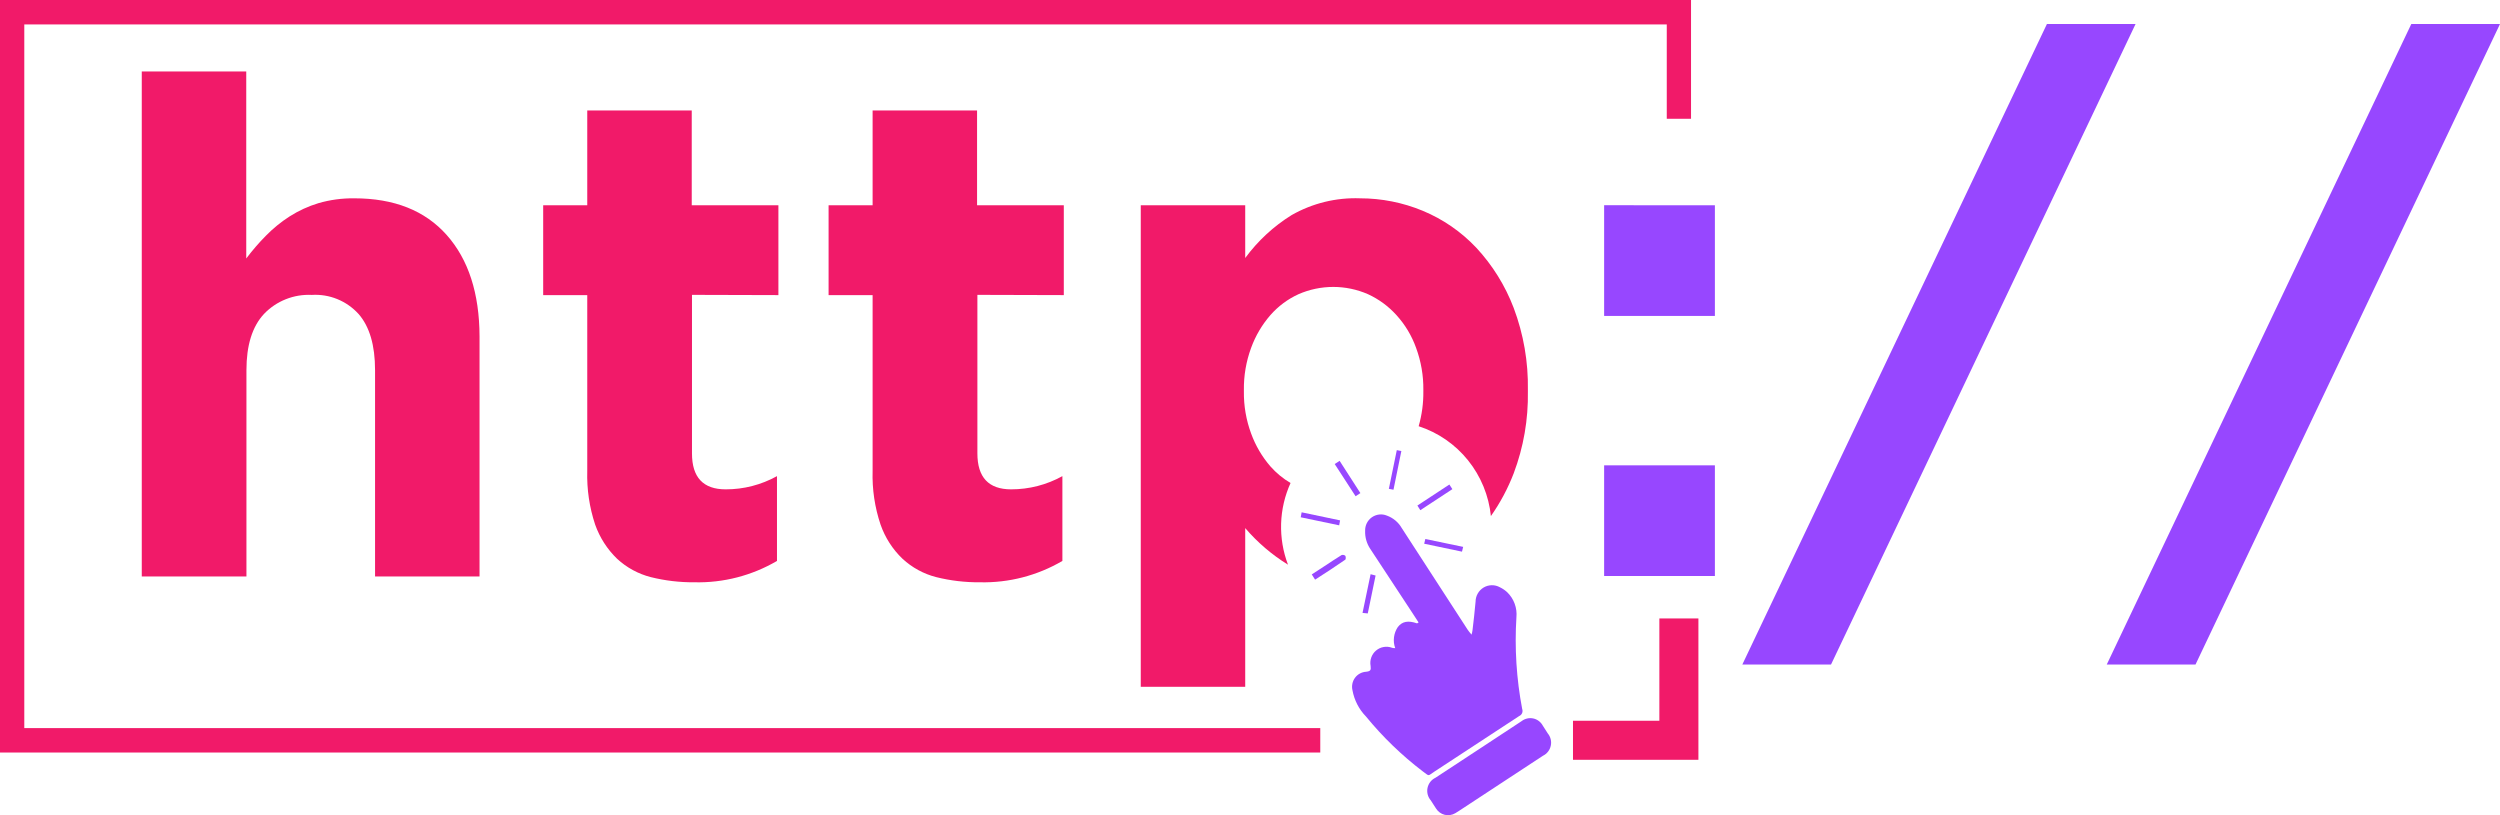 <svg xmlns="http://www.w3.org/2000/svg" width="92" height="30" viewBox="0 0 92 30" fill="none"><g clip-path="url(#clip0_278_479)"><path d="M16.437 8.646C15.637 7.747 14.503 7.298 13.036 7.298C12.591 7.293 12.148 7.352 11.72 7.476C11.345 7.59 10.987 7.754 10.656 7.965C10.34 8.168 10.047 8.407 9.783 8.677C9.525 8.938 9.284 9.218 9.062 9.512V2.63H5.217V21.214H9.069V13.62C9.069 12.706 9.283 12.016 9.715 11.553C9.941 11.316 10.216 11.131 10.519 11.011C10.823 10.89 11.149 10.836 11.475 10.853C11.795 10.833 12.116 10.886 12.413 11.007C12.71 11.128 12.977 11.315 13.194 11.553C13.6 12.016 13.802 12.706 13.802 13.62V21.214H17.647V12.381C17.642 10.793 17.239 9.548 16.437 8.646Z" fill="#F11A69"></path><path d="M28.645 10.86V7.554H25.456V4.065H21.611V7.554H19.989V10.862H21.611V17.332C21.592 18.001 21.69 18.669 21.901 19.304C22.07 19.782 22.347 20.213 22.71 20.564C23.061 20.888 23.487 21.12 23.949 21.238C24.474 21.369 25.014 21.433 25.555 21.428C26.62 21.454 27.672 21.182 28.593 20.642V17.522C28.015 17.842 27.366 18.01 26.706 18.008C25.877 18.008 25.464 17.567 25.465 16.684V10.851L28.645 10.86Z" fill="#F11A69"></path><path d="M39.148 10.86V7.554H35.956V4.065H32.112V7.554H30.492V10.862H32.112V17.332C32.092 18.002 32.191 18.669 32.404 19.304C32.571 19.783 32.848 20.215 33.214 20.564C33.565 20.888 33.99 21.12 34.452 21.238C34.977 21.369 35.517 21.433 36.058 21.428C37.123 21.454 38.175 21.182 39.096 20.642V17.522C38.518 17.842 37.869 18.009 37.209 18.008C36.382 18.008 35.968 17.567 35.968 16.684V10.851L39.148 10.86Z" fill="#F11A69"></path><path d="M55.704 11.332C55.392 10.512 54.925 9.76 54.329 9.118C53.774 8.529 53.101 8.065 52.355 7.756C51.625 7.454 50.843 7.298 50.053 7.298C49.172 7.265 48.3 7.478 47.532 7.915C46.868 8.327 46.288 8.864 45.824 9.495V7.554H41.98V25.275H45.824V19.434C46.276 19.962 46.807 20.416 47.398 20.78C47.215 20.298 47.129 19.784 47.145 19.268C47.161 18.752 47.279 18.245 47.492 17.775C47.214 17.611 46.963 17.404 46.749 17.161C46.442 16.805 46.202 16.396 46.041 15.953C45.858 15.457 45.768 14.932 45.775 14.403V14.353C45.768 13.824 45.858 13.298 46.041 12.801C46.202 12.36 46.441 11.952 46.749 11.598C47.036 11.27 47.389 11.007 47.784 10.827C48.188 10.65 48.624 10.559 49.064 10.559C49.504 10.559 49.94 10.65 50.343 10.827C50.741 11.009 51.097 11.272 51.391 11.598C51.708 11.947 51.953 12.356 52.112 12.801C52.295 13.298 52.386 13.824 52.379 14.353V14.403C52.384 14.836 52.326 15.268 52.207 15.685C52.921 15.917 53.552 16.353 54.024 16.94C54.496 17.527 54.788 18.239 54.865 18.991C55.208 18.504 55.49 17.976 55.704 17.419C56.067 16.456 56.244 15.433 56.226 14.403V14.353C56.244 13.322 56.067 12.297 55.704 11.332Z" fill="#F11A69"></path><path d="M59.032 17.123V21.198H63.108V17.123H59.032ZM59.032 7.552V11.627H63.108V7.554L59.032 7.552Z" fill="#9747FF"></path><path d="M75.327 0.883L64.117 24.456H67.381L78.589 0.883H75.327Z" fill="#9747FF"></path><path d="M88.736 0.883L77.528 24.456H80.794L92 0.883H88.736Z" fill="#9747FF"></path><path d="M52.148 22.94C51.818 22.826 51.603 22.866 51.44 23.075C51.364 23.187 51.316 23.316 51.299 23.451C51.282 23.586 51.297 23.723 51.344 23.851C51.292 23.851 51.256 23.851 51.223 23.837C51.125 23.8 51.019 23.791 50.916 23.81C50.813 23.828 50.717 23.873 50.637 23.942C50.557 24.009 50.497 24.098 50.462 24.197C50.427 24.296 50.419 24.403 50.438 24.506C50.457 24.656 50.438 24.701 50.278 24.72C50.197 24.724 50.119 24.746 50.047 24.784C49.976 24.822 49.914 24.875 49.866 24.94C49.818 25.004 49.784 25.079 49.768 25.158C49.751 25.238 49.752 25.32 49.77 25.398C49.836 25.764 50.009 26.102 50.268 26.367C50.881 27.117 51.579 27.792 52.348 28.379C52.622 28.574 52.52 28.569 52.785 28.396C53.827 27.715 54.865 27.029 55.907 26.35C55.956 26.329 55.994 26.29 56.014 26.241C56.034 26.193 56.035 26.138 56.016 26.089C55.805 24.979 55.734 23.847 55.804 22.719C55.821 22.548 55.799 22.376 55.739 22.215C55.68 22.054 55.585 21.909 55.462 21.791C55.382 21.718 55.292 21.657 55.195 21.611C55.103 21.56 55 21.534 54.895 21.536C54.79 21.538 54.688 21.567 54.598 21.62C54.508 21.674 54.433 21.75 54.381 21.842C54.329 21.933 54.301 22.037 54.301 22.142C54.271 22.494 54.228 22.854 54.188 23.196C54.18 23.25 54.168 23.303 54.153 23.355C54.089 23.277 54.044 23.227 54.009 23.172C53.201 21.927 52.392 20.68 51.584 19.432C51.461 19.219 51.267 19.057 51.037 18.974C50.947 18.937 50.85 18.923 50.754 18.934C50.657 18.945 50.565 18.98 50.486 19.035C50.406 19.091 50.342 19.166 50.298 19.253C50.255 19.34 50.234 19.437 50.237 19.534C50.228 19.769 50.294 20.001 50.424 20.196C50.943 20.991 51.464 21.782 51.985 22.57L52.204 22.906L52.148 22.94Z" fill="#9747FF"></path><path d="M54.384 27.598L52.825 28.621C52.751 28.657 52.686 28.709 52.635 28.773C52.585 28.838 52.55 28.914 52.533 28.995C52.516 29.075 52.519 29.159 52.539 29.238C52.56 29.318 52.599 29.392 52.653 29.454C52.716 29.554 52.78 29.656 52.846 29.753C52.918 29.869 53.032 29.952 53.165 29.985C53.297 30.017 53.437 29.996 53.554 29.926C53.601 29.9 53.645 29.869 53.69 29.841L56.78 27.812C56.853 27.777 56.916 27.726 56.966 27.662C57.016 27.599 57.051 27.524 57.068 27.445C57.086 27.366 57.085 27.284 57.066 27.205C57.047 27.127 57.011 27.053 56.959 26.991L56.775 26.704C56.739 26.636 56.688 26.578 56.627 26.532C56.566 26.486 56.496 26.454 56.422 26.439C56.347 26.423 56.27 26.424 56.196 26.442C56.122 26.459 56.052 26.493 55.992 26.54L54.384 27.598Z" fill="#9747FF"></path><path d="M47.9 18.853L47.867 19.036L49.282 19.332L49.315 19.15L47.9 18.853Z" fill="#9747FF"></path><path d="M50.622 21.179L50.438 21.131L50.141 22.555L50.334 22.574L50.622 21.179Z" fill="#9747FF"></path><path d="M51.57 16.598L51.402 16.565L51.11 17.989L51.28 18.022L51.57 16.598Z" fill="#9747FF"></path><path d="M52.41 20.009L53.801 20.301L53.844 20.125L52.452 19.835L52.41 20.009Z" fill="#9747FF"></path><path d="M52.16 18.604L52.268 18.775L53.447 18.001L53.337 17.83L52.16 18.604Z" fill="#9747FF"></path><path d="M48.395 21.331C48.773 21.093 49.143 20.844 49.508 20.595C49.53 20.581 49.527 20.483 49.508 20.453C49.489 20.437 49.466 20.426 49.442 20.422C49.418 20.417 49.393 20.419 49.369 20.427C49.157 20.557 48.952 20.695 48.744 20.832L48.273 21.138L48.395 21.331Z" fill="#9747FF"></path><path d="M49.117 17.076L49.886 18.262L50.062 18.146L49.298 16.959L49.117 17.076Z" fill="#9747FF"></path><path d="M48.586 27.693H0V0H62.23V4.371H61.337V0.899H0.894V26.794H48.586V27.693Z" fill="#F11A69"></path><path d="M61.783 22.759V27.242H57.886" stroke="#F11A69" stroke-width="1.437" stroke-miterlimit="10"></path></g><defs><clipPath id="clip0_278_479"><rect width="92" height="30" fill="white"></rect></clipPath></defs></svg>